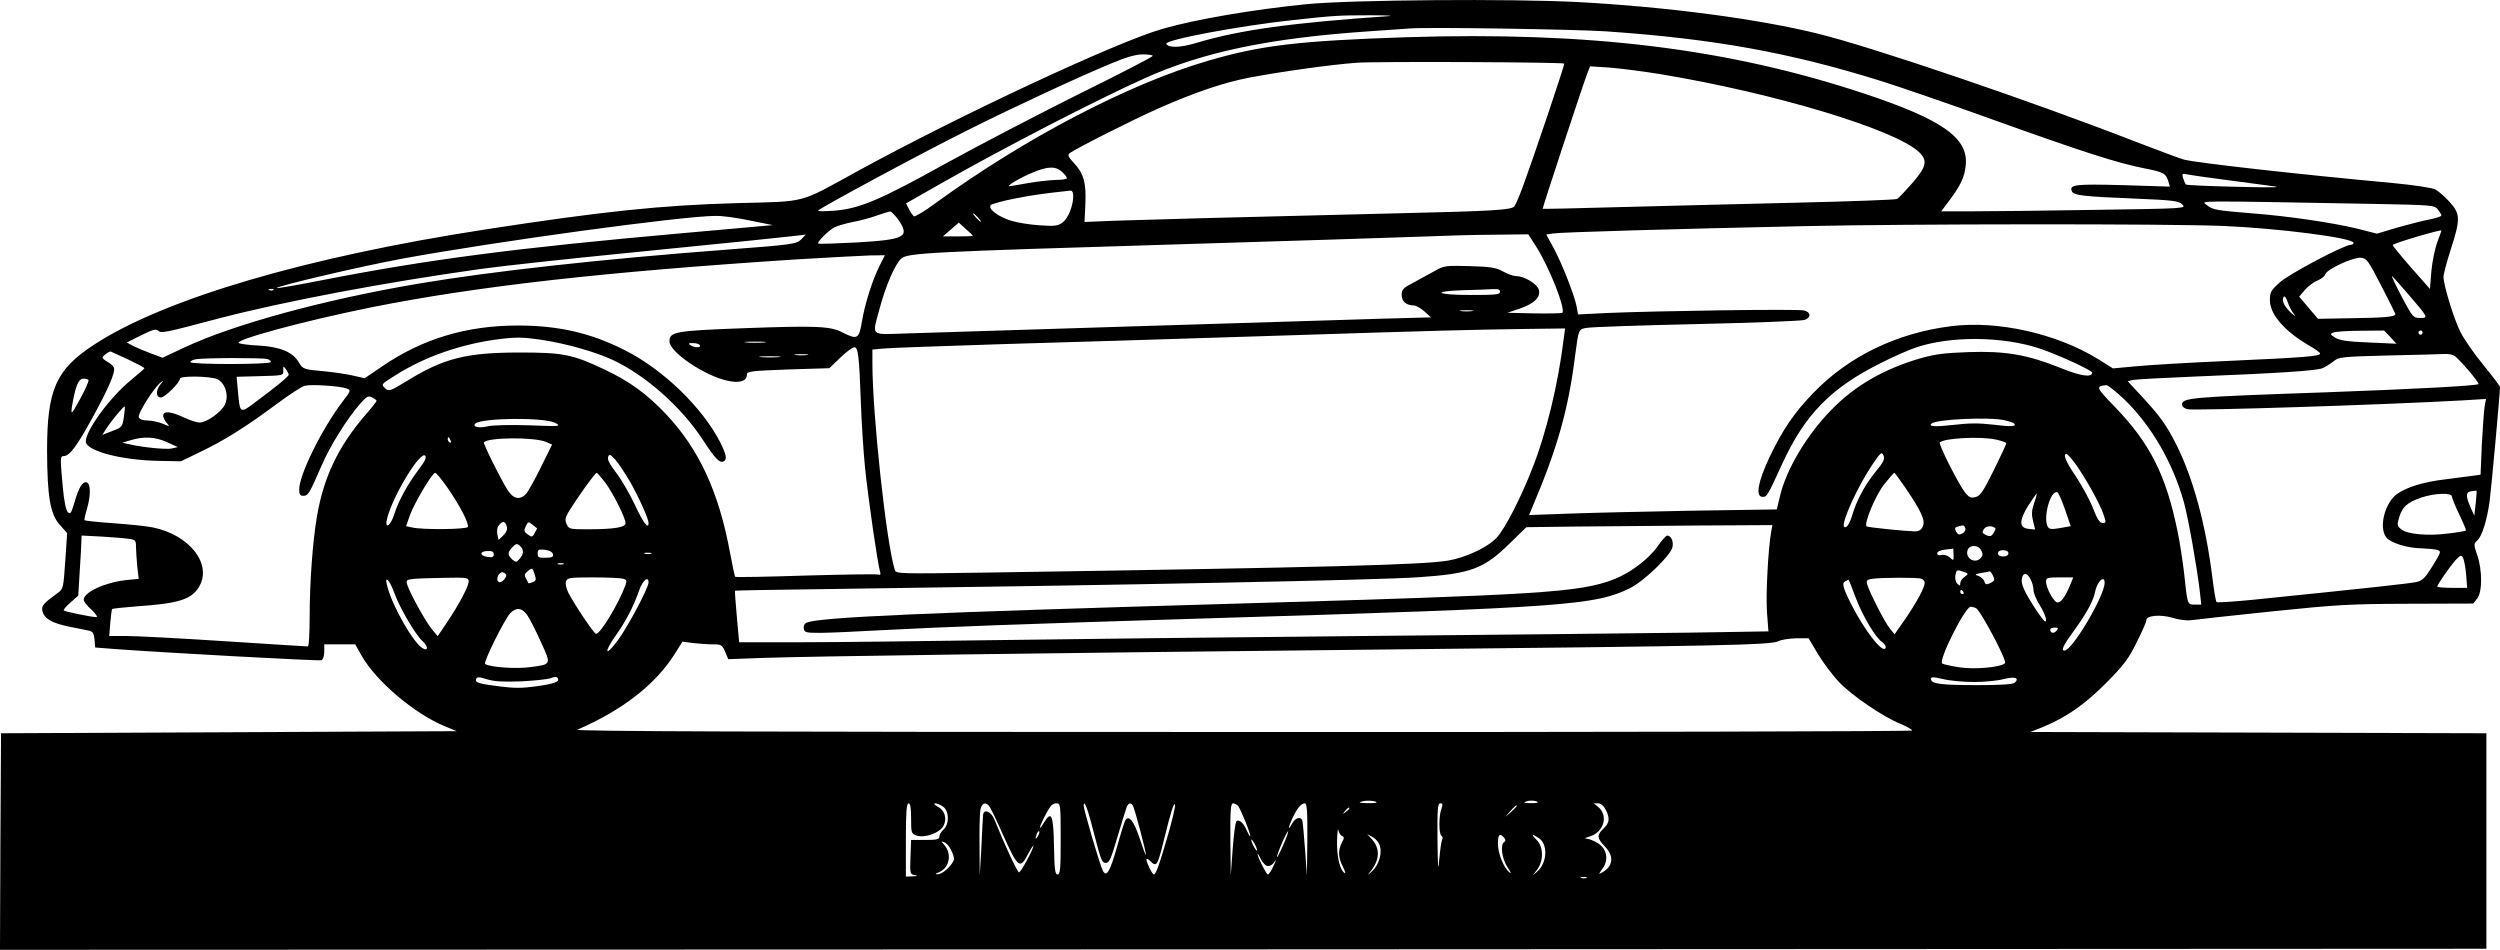 <?xml version="1.0" encoding="UTF-8" standalone="yes"?>
<svg version="1.0" xmlns="http://www.w3.org/2000/svg" width="1195" height="454" viewBox="0 0 1195 454" preserveAspectRatio="xMidYMid meet">
  <g transform="translate(0,454) scale(0.1,-0.1)" fill="#000000" stroke="none">
    <path d="M6245 4520 c-259 -26 -527 -72 -685 -117 -217 -61 -967 -411 -1457
-679 -290 -159 -239 -146 -582 -155 -360 -10 -638 -39 -1196 -125 -859 -132
-1540 -332 -1876 -552 -182 -119 -224 -214 -224 -507 1 -220 15 -304 62 -355
l34 -38 -9 -133 c-9 -130 -9 -134 -37 -154 -69 -50 -78 -61 -72 -87 9 -36 47
-57 130 -74 40 -8 82 -16 94 -19 17 -4 22 -13 25 -43 l3 -37 90 -7 c239 -18
979 -58 991 -54 8 3 14 20 14 41 l0 35 74 0 74 0 31 -55 c68 -120 251 -276
396 -336 l58 -24 -1089 -5 -1089 -5 -3 -518 -2 -517 5942 2 5943 3 0 515 0
515 -1090 3 -1090 3 58 23 c114 47 200 107 303 210 85 86 108 115 147 195 26
51 47 99 47 107 0 22 67 28 124 11 28 -9 67 -14 86 -12 19 3 193 22 385 42
319 33 377 36 658 37 l309 1 19 24 c25 31 25 136 0 208 -17 51 -17 53 0 69 23
21 45 90 59 184 8 59 50 518 50 550 0 5 -36 52 -80 106 -45 55 -94 126 -110
159 -32 65 -80 223 -80 261 0 14 16 73 35 133 47 145 46 169 -7 227 -23 25
-54 52 -68 59 -14 7 -105 21 -201 30 -435 40 -929 95 -999 112 -14 3 -117 42
-230 85 -506 197 -1260 453 -1520 517 -288 71 -720 128 -1145 151 -319 17
-1088 11 -1300 -10z m395 -57 c-468 -32 -714 -66 -921 -128 -76 -23 -132 -25
-144 -5 -12 19 352 87 605 114 194 21 214 23 370 23 74 0 115 -2 90 -4z m1039
-73 c517 -36 877 -101 1318 -239 89 -28 330 -111 535 -185 415 -149 590 -206
720 -231 91 -18 101 -24 113 -63 l7 -24 -224 7 c-225 6 -257 3 -245 -28 8 -21
50 -26 296 -36 190 -8 216 -11 233 -29 19 -18 13 -19 -409 -25 -235 -4 -499
-7 -586 -7 l-158 0 40 53 c53 71 71 110 77 165 15 132 -110 220 -486 345 -649
215 -1313 297 -2190 269 -508 -17 -692 -38 -944 -112 -381 -111 -876 -370
-1300 -678 -54 -40 -102 -69 -107 -66 -5 3 -16 18 -24 34 l-14 28 167 95 c297
169 738 397 974 503 277 125 596 192 1068 224 85 6 175 12 200 14 80 7 788 -4
939 -14z m-2169 -117 c0 -5 -161 -88 -358 -185 -196 -98 -482 -247 -636 -332
-308 -171 -408 -214 -528 -223 -43 -3 -78 -4 -78 0 0 8 495 275 710 382 229
115 542 260 690 321 73 31 119 44 153 44 26 0 47 -3 47 -7z m1967 -37 c4 -3
-154 -470 -197 -586 -17 -46 -36 -90 -41 -96 -14 -18 -101 -23 -574 -34 -759
-18 -1188 -30 -1336 -35 l-145 -6 4 84 c5 102 -8 149 -55 198 -26 28 -31 38
-21 46 28 22 310 164 428 216 173 76 311 123 432 146 154 29 389 62 513 71 92
7 985 3 992 -4z m463 -51 c542 -90 1119 -264 1233 -372 42 -41 36 -69 -32
-148 -33 -37 -65 -72 -73 -76 -7 -4 -227 -12 -488 -18 -261 -6 -639 -16 -839
-21 -200 -6 -365 -9 -367 -8 -2 3 193 595 215 652 l12 29 92 -6 c51 -4 162
-18 247 -32z m-2863 -467 c13 -12 23 -25 23 -30 0 -4 -24 -8 -52 -8 -29 -1
-89 -7 -133 -15 -44 -8 -84 -15 -90 -15 -17 0 54 42 113 66 72 30 109 30 139
2z m5563 -38 c85 -11 187 -25 225 -30 49 -6 -2 -7 -170 -3 -132 3 -243 8 -246
11 -4 4 -10 18 -14 31 -6 21 -5 23 22 17 15 -3 98 -15 183 -26z m-5510 -76 c0
-47 -23 -105 -49 -126 -23 -18 -36 -20 -111 -15 -47 3 -109 13 -137 22 -62 19
-113 58 -97 75 6 5 57 20 115 31 87 17 136 24 267 38 7 0 12 -10 12 -25z
m6235 -39 c259 -5 271 -6 288 -26 9 -12 17 -25 17 -29 0 -4 -26 -13 -57 -19
-32 -6 -101 -24 -155 -39 l-96 -29 -94 24 c-120 29 -331 60 -500 73 -174 14
-192 17 -220 40 -26 22 -83 21 817 5z m-7072 -74 c58 -84 35 -96 -198 -110
-99 -5 -182 -8 -184 -5 -7 7 51 64 79 78 14 7 53 18 87 25 34 6 85 20 115 31
29 10 58 19 63 19 6 0 22 -17 38 -38z m382 9 c10 -11 16 -20 13 -20 -3 0 -13
9 -23 20 -10 11 -16 20 -13 20 3 0 13 -9 23 -20z m-1091 -14 l110 -22 -425
-38 c-800 -71 -1224 -126 -1738 -227 -112 -22 -205 -38 -208 -36 -8 8 406 105
602 141 448 82 1332 203 1495 204 30 1 104 -9 164 -22z m1066 -73 c0 -2 -32
-3 -72 -3 l-71 0 38 33 38 33 33 -30 c19 -16 34 -31 34 -33z m5975 47 c266
-11 625 -57 625 -81 0 -5 -6 -9 -13 -9 -31 0 -299 -141 -341 -181 -41 -37 -46
-46 -46 -84 0 -68 71 -150 193 -220 26 -15 47 -30 47 -35 0 -13 -80 -19 -435
-35 -187 -8 -388 -20 -447 -26 l-108 -10 -72 45 c-196 121 -479 185 -700 157
-260 -32 -491 -144 -659 -318 -93 -96 -147 -175 -211 -309 -55 -116 -68 -189
-33 -189 21 0 23 3 93 156 110 239 233 365 477 486 55 28 128 60 163 72 166
56 413 54 592 -5 91 -31 250 -104 250 -115 0 -25 -54 -17 -150 22 -159 64
-265 82 -440 76 -117 -4 -162 -10 -235 -31 -172 -51 -307 -129 -417 -241 -122
-123 -222 -292 -251 -422 l-14 -58 -399 -6 c-219 -4 -486 -10 -592 -14 l-193
-7 16 39 c118 277 172 466 204 723 17 129 16 127 58 133 21 4 258 12 527 18
269 6 500 15 513 20 31 12 29 37 -4 45 -29 8 -703 -2 -939 -12 l-141 -7 -7 39
c-11 55 -71 208 -111 281 l-34 62 32 5 c33 6 590 22 1197 35 485 11 1748 12
2005 1z m1045 -22 c0 -2 -9 -27 -20 -56 -11 -30 -24 -92 -28 -138 l-7 -85 -90
102 c-49 56 -89 105 -88 108 2 8 233 76 233 69z m-7840 -42 c-24 -23 -37 -25
-365 -50 -595 -45 -1115 -103 -1460 -161 -456 -77 -887 -195 -1124 -306 l-104
-49 -54 20 c-30 11 -69 28 -86 36 l-31 17 68 34 c52 26 71 32 81 23 17 -14 23
-13 295 59 312 81 788 171 1245 235 99 14 412 48 695 76 475 47 848 85 860 89
2 0 -7 -10 -20 -23z m3513 -35 c61 -95 142 -299 125 -316 -3 -3 -63 -4 -134
-3 l-129 3 57 19 c71 24 103 55 94 90 -7 28 -69 66 -108 66 -13 0 -41 10 -63
22 -34 19 -59 23 -160 26 -114 3 -122 2 -165 -22 -25 -14 -71 -39 -102 -56
-51 -26 -58 -34 -58 -60 0 -31 22 -50 58 -50 10 0 33 -13 50 -28 l32 -29 -222
-6 c-325 -10 -2117 -65 -2290 -71 -172 -5 -160 -17 -123 121 29 108 73 210
103 237 31 27 128 32 1287 67 560 17 1100 34 1200 38 99 4 254 9 345 9 l165 2
38 -59z m-3138 -90 c-35 -70 -71 -183 -85 -268 -14 -84 -22 -88 -93 -52 -58
30 -123 33 -476 20 -325 -12 -351 -17 -351 -63 0 -51 169 -165 278 -188 57
-13 92 -2 92 29 0 16 16 18 197 25 l197 6 52 50 c29 28 59 50 68 50 18 0 23
-44 31 -268 3 -90 12 -230 20 -310 15 -144 60 -459 72 -496 3 -10 1 -16 -4
-13 -5 4 -162 1 -347 -4 -186 -6 -340 -9 -342 -6 -2 2 -13 53 -24 112 -54 295
-150 501 -310 669 -93 97 -171 153 -291 210 -152 72 -197 81 -404 81 -255 0
-364 -27 -540 -136 -83 -50 -86 -51 -105 -34 -19 18 -18 19 53 63 143 90 319
150 501 172 75 9 112 8 192 -4 120 -18 257 -57 342 -96 158 -74 329 -225 432
-383 60 -92 81 -114 101 -101 15 9 10 32 -17 87 -85 168 -274 351 -459 444
-163 82 -316 117 -510 117 -246 0 -458 -64 -651 -197 l-81 -55 -57 13 c-31 7
-91 16 -134 20 -101 9 -105 10 -125 45 -28 47 -88 72 -187 78 -47 2 -91 8 -98
12 -28 14 307 105 628 170 509 102 1113 170 2035 230 154 9 313 18 353 19 l72
1 -25 -49z m7177 -96 c37 -71 67 -133 68 -136 0 -13 -48 -18 -208 -20 l-162
-3 -45 53 -45 53 27 32 c16 18 42 38 60 45 18 7 35 20 38 30 7 24 132 82 170
79 28 -3 35 -13 97 -133z m129 -41 c97 -113 98 -114 57 -114 -32 0 -36 4 -87
100 -29 55 -50 100 -48 100 3 0 38 -39 78 -86z m-10204 20 c-3 -3 -12 -4 -19
-1 -8 3 -5 6 6 6 11 1 17 -2 13 -5z m5863 -9 c0 -13 -22 -15 -140 -15 -167 0
-192 18 -32 23 59 1 122 4 140 5 23 1 32 -2 32 -13z m3796 -108 c10 -12 4 -9
-14 7 -34 32 -47 59 -36 77 4 7 12 -4 19 -25 7 -21 21 -47 31 -59z m-3928 16
c-16 -2 -40 -2 -55 0 -16 2 -3 4 27 4 30 0 43 -2 28 -4z m436 -135 c-26 -213
-83 -450 -150 -618 -54 -139 -129 -285 -169 -329 -43 -47 -147 -96 -235 -111
-128 -20 -560 -32 -2211 -57 -414 -6 -427 -6 -432 13 -41 131 -107 746 -107
986 l0 67 53 5 c28 3 284 12 567 21 283 8 871 26 1305 40 808 26 939 29 1223
33 l163 2 -7 -52z m3952 11 l29 -32 -133 6 c-103 4 -139 10 -160 23 -25 16
-25 18 -7 25 11 4 70 8 131 8 l110 1 30 -31z m154 21 c0 -5 -4 -10 -10 -10 -5
0 -10 5 -10 10 0 6 5 10 10 10 6 0 10 -4 10 -10z m-7927 -47 c-24 -2 -62 -2
-85 0 -24 2 -5 4 42 4 47 0 66 -2 43 -4z m-308 -13 c8 -13 -25 -13 -45 0 -12
8 -9 10 12 10 15 0 30 -4 33 -10z m-2735 -67 c44 -21 80 -40 80 -43 0 -3 -28
-27 -62 -55 -100 -81 -218 -241 -218 -295 0 -45 169 -90 350 -93 l105 -2 99
48 c112 54 215 119 364 230 57 42 115 80 129 83 30 8 169 -1 200 -13 21 -8 21
-10 -19 -62 -99 -130 -208 -350 -208 -421 0 -23 4 -30 20 -30 23 0 30 13 86
142 42 98 125 230 188 301 30 33 37 37 55 27 12 -6 21 -13 21 -16 0 -3 -24
-34 -53 -67 -129 -149 -200 -297 -232 -485 -21 -122 -35 -321 -35 -483 0 -77
-4 -139 -8 -139 -4 0 -183 11 -398 25 -214 14 -426 25 -471 25 l-81 0 5 63 c3
34 7 64 9 66 2 2 57 8 122 13 194 13 257 33 292 91 67 109 -43 250 -220 286
-30 6 -115 15 -189 20 -73 5 -135 12 -137 14 -2 2 3 26 11 53 19 64 19 120 0
128 -20 7 -39 -24 -60 -98 -15 -50 -19 -56 -31 -44 -9 9 -18 53 -24 119 -13
142 -13 149 5 149 27 0 63 48 136 182 77 140 112 220 103 241 -3 8 -16 20 -30
27 -13 7 -24 17 -24 21 0 7 28 28 38 29 1 0 38 -17 82 -37z m3248 20 c-16 -2
-40 -2 -55 0 -16 2 -3 4 27 4 30 0 43 -2 28 -4z m7873 -3 c20 -11 122 -130
116 -136 -8 -8 -310 -24 -722 -39 -661 -23 -695 -26 -695 -60 0 -8 12 -18 26
-21 32 -8 938 21 1313 42 l114 7 -7 -39 c-3 -22 -9 -103 -13 -181 l-6 -142
-36 -5 c-20 -3 -78 -10 -130 -17 -105 -12 -186 -37 -233 -70 -58 -42 -88 -157
-53 -206 19 -27 100 -53 169 -54 28 -1 61 -4 74 -7 22 -7 22 -8 -20 -77 -36
-58 -49 -71 -78 -77 -31 -7 -222 -28 -782 -85 -92 -9 -170 -14 -173 -11 -4 4
-13 60 -21 125 -31 246 -91 469 -172 629 -48 95 -78 136 -166 231 l-66 71 27
6 c16 3 147 10 293 16 402 16 584 28 611 40 13 5 37 20 52 32 27 22 38 23 270
29 133 3 252 6 265 7 13 1 32 -3 43 -8z m-8008 -7 c-24 -2 -62 -2 -85 0 -24 2
-5 4 42 4 47 0 66 -2 43 -4z m-2446 -9 c13 -4 20 -10 17 -15 -7 -12 -384 -12
-384 0 0 5 12 12 28 14 44 7 315 7 339 1z m103 -75 c0 -8 -58 -56 -155 -128
-79 -60 -78 -60 -88 51 l-6 67 112 3 c111 3 112 3 111 27 -1 22 0 23 13 6 7
-11 13 -22 13 -26z m-340 -22 c37 -19 55 -79 35 -121 -17 -36 -88 -86 -121
-86 -12 0 -46 11 -76 25 -63 29 -98 32 -98 8 0 -9 8 -25 17 -35 16 -18 15 -18
-20 -3 -20 8 -52 15 -72 15 -23 0 -38 6 -42 16 -6 16 73 141 105 166 15 11 15
10 0 -8 -24 -28 -24 -64 1 -64 19 0 91 71 91 90 0 15 150 12 180 -3z m-617 -4
c2 -5 -15 -44 -39 -88 -46 -85 -49 -86 -35 -9 15 76 28 104 50 104 11 0 22 -3
24 -7z m9734 -95 c127 -124 229 -299 282 -489 21 -76 63 -313 76 -426 l7 -63
-31 0 c-36 0 -35 -2 -51 150 -7 58 -20 147 -31 198 -55 271 -132 423 -300 597
-91 94 -93 99 -40 104 7 0 47 -32 88 -71z m-9565 -82 c-7 -46 -9 -49 -55 -66
l-48 -19 17 27 c24 38 86 113 90 109 2 -1 0 -24 -4 -51z m2063 -28 c29 -16 23
-17 -125 -11 -94 3 -173 1 -200 -5 -41 -10 -74 -2 -58 13 28 28 333 31 383 3z
m6928 13 c21 -5 41 -12 44 -15 15 -15 -12 -17 -98 -6 -69 8 -117 8 -191 -1
-90 -10 -121 -8 -106 6 21 21 278 33 351 16z m-8784 -105 l51 -23 -30 -7 c-29
-5 -136 5 -205 21 l-30 7 40 12 c63 19 118 16 174 -10z m1355 8 c3 -8 2 -12
-4 -9 -6 3 -10 10 -10 16 0 14 7 11 14 -7z m455 -6 l30 -13 -53 -107 c-29 -59
-61 -117 -71 -128 -29 -32 -61 -26 -89 18 -35 56 -118 223 -113 228 24 24 240
25 296 2z m6931 11 c27 -6 50 -14 50 -18 0 -4 -27 -62 -60 -129 -50 -101 -65
-123 -87 -128 -22 -6 -31 -2 -50 22 -31 38 -128 232 -121 239 21 21 193 30
268 14z m-574 -153 c-52 -64 -91 -137 -112 -207 -13 -44 -29 -67 -39 -57 -16
16 65 195 136 299 39 57 43 61 52 42 7 -17 1 -31 -37 -77z m-6963 12 c-54 -71
-98 -151 -118 -215 -20 -63 -50 -76 -33 -15 30 109 157 317 180 294 8 -8 -1
-27 -29 -64z m1007 -58 c41 -71 90 -179 90 -200 0 -33 -26 2 -66 88 -25 53
-65 122 -90 154 -30 39 -42 62 -37 74 5 15 10 13 34 -13 15 -17 46 -64 69
-103z m6908 86 c45 -61 118 -190 136 -243 14 -41 14 -43 -4 -43 -13 0 -25 18
-45 69 -14 38 -51 105 -80 150 -51 75 -66 111 -47 111 4 0 22 -20 40 -44z
m-7782 -113 c61 -87 108 -178 100 -192 -8 -12 -220 -14 -268 -2 l-27 6 19 54
c21 57 106 201 120 201 5 0 30 -30 56 -67z m758 19 c39 -54 96 -168 96 -193 0
-20 -56 -29 -182 -29 -84 0 -89 1 -99 24 -10 20 -8 31 11 63 37 60 124 183
132 183 3 0 22 -22 42 -48z m6214 -24 c77 -114 96 -156 83 -184 -7 -17 -19
-24 -38 -24 -46 1 -226 19 -231 24 -13 14 42 146 83 199 25 31 47 57 50 57 2
0 26 -33 53 -72z m2726 -74 l-7 -59 -18 40 c-24 55 -23 73 4 77 12 2 23 3 25
2 1 -1 -1 -28 -4 -60z m-1963 -30 l27 -79 -50 -9 c-39 -7 -52 -6 -59 5 -25 40
11 177 45 166 5 -2 22 -39 37 -83z m-148 31 c-12 -36 -13 -55 -5 -86 l10 -40
-31 3 c-46 4 -47 39 -2 111 20 31 38 57 40 57 2 0 -3 -20 -12 -45z m1997 32
c0 -7 16 -46 35 -86 20 -41 34 -75 32 -77 -2 -2 -39 -9 -83 -14 -97 -13 -197
-4 -226 20 -20 16 -21 21 -10 57 15 50 38 71 104 94 63 22 148 25 148 6z
m-9297 -146 c3 -12 -4 -28 -18 -41 l-22 -21 -6 28 c-3 18 0 34 10 45 18 20 28
17 36 -11z m144 -6 c1 0 -4 -10 -11 -22 -11 -21 -13 -22 -33 -8 -18 13 -20 18
-10 39 11 23 13 24 32 8 11 -9 21 -17 22 -17z m5899 -18 c-14 -77 -26 -299
-20 -383 l7 -92 -374 -6 c-206 -3 -900 -10 -1544 -16 -643 -6 -1449 -15 -1790
-20 -341 -5 -753 -10 -916 -10 l-296 0 -11 122 c-6 67 -10 123 -9 124 1 2 193
5 427 8 1480 20 2650 43 2844 57 247 17 308 40 431 160 l81 79 234 3 c129 1
394 3 589 5 l353 2 -6 -33z m928 18 c3 -9 -3 -19 -14 -25 -15 -8 -21 -6 -30 9
-8 16 -6 20 8 24 29 8 30 8 36 -8z m144 0 c2 -2 -2 -12 -9 -23 -10 -16 -17
-18 -35 -10 -19 9 -21 14 -11 29 10 16 39 18 55 4z m-8920 -51 c29 -4 32 -8
32 -38 0 -18 3 -60 6 -93 l7 -60 -61 -6 c-101 -11 -202 -58 -202 -94 0 -8 17
-30 38 -48 21 -21 31 -35 22 -35 -25 1 -150 26 -155 32 -3 3 11 20 32 38 l37
33 7 116 c4 64 8 128 8 144 l1 27 98 -5 c53 -3 112 -8 130 -11z m1870 -36 c17
-17 15 -38 -5 -60 -15 -17 -17 -17 -35 -2 -22 21 -23 32 -1 56 19 21 25 22 41
6z m6982 -19 c9 -15 8 -24 -1 -35 -26 -32 -77 -4 -64 36 9 27 51 27 65 -1z
m-6827 -18 c3 -13 -4 -17 -35 -17 -33 -1 -38 2 -38 20 0 19 5 21 34 18 21 -2
36 -10 39 -21z m6695 -2 c1 -30 0 -30 -18 -14 -11 10 -28 15 -40 12 -13 -3
-20 0 -20 8 0 9 15 15 38 18 20 2 37 4 38 5 1 1 1 -12 2 -29z m-6978 1 c0 -13
-7 -16 -30 -12 -39 6 -39 27 0 28 22 1 30 -3 30 -16z m7240 5 c0 -9 -9 -15
-25 -15 -16 0 -25 6 -25 15 0 9 9 15 25 15 16 0 25 -6 25 -15z m-6487 -2 c-7
-2 -21 -2 -30 0 -10 3 -4 5 12 5 17 0 24 -2 18 -5z m8675 -99 l5 -64 -72 0
c-39 0 -71 3 -71 6 0 9 61 97 88 127 23 24 27 25 35 11 5 -9 12 -45 15 -80z
m-9095 49 c-7 -2 -19 -2 -25 0 -7 3 -2 5 12 5 14 0 19 -2 13 -5z m-147 -86
c-10 -4 -19 -6 -20 -5 -1 2 -6 12 -12 23 -9 16 -7 23 10 36 20 16 21 16 31
-15 9 -27 8 -32 -9 -39z m6845 26 c-12 -8 -21 -22 -21 -31 0 -14 -2 -14 -14
-2 -9 9 -12 26 -9 42 5 24 7 26 35 16 29 -10 29 -11 9 -25z m-6971 8 c0 -16
-26 -40 -36 -33 -18 11 2 53 21 46 8 -3 15 -9 15 -13z m7107 -4 c9 -19 7 -24
-13 -34 -20 -9 -24 -8 -29 8 -3 10 -16 21 -28 26 -20 6 -18 8 13 14 19 3 38 7
41 8 3 0 10 -9 16 -22z m180 -18 c7 -13 13 -35 13 -50 0 -14 14 -46 30 -72 17
-26 30 -58 30 -70 0 -17 -10 -7 -41 38 -62 93 -81 134 -74 162 7 29 25 26 42
-8z m-7467 -8 c0 -24 -44 -107 -102 -194 l-46 -68 -29 35 c-30 37 -106 174
-117 213 -6 19 -3 22 31 26 21 2 89 4 151 5 104 2 112 1 112 -17z m737 13 c19
-5 20 -9 12 -33 -34 -90 -119 -231 -140 -231 -9 0 -101 136 -133 198 -9 18
-14 42 -11 52 6 18 16 20 128 20 67 0 132 -3 144 -6z m6207 0 c9 -3 16 -13 16
-20 0 -22 -37 -91 -93 -173 l-51 -73 -23 28 c-24 30 -97 172 -108 211 -5 18
-1 22 22 26 46 7 220 7 237 1z m711 -31 c-23 -55 -43 -83 -60 -83 -17 0 -55
69 -55 100 0 18 6 20 65 20 l65 0 -15 -37z m-8008 -43 c25 -68 99 -194 132
-224 29 -26 29 -51 0 -34 -44 27 -141 196 -167 292 -18 63 10 37 35 -34z
m1213 56 c0 -26 -99 -212 -147 -277 -60 -82 -69 -60 -10 23 50 71 85 138 112
216 17 48 45 71 45 38z m5769 -70 c34 -91 98 -198 130 -217 10 -7 17 -19 14
-26 -12 -31 -101 83 -167 214 -39 78 -43 98 -23 106 6 3 13 6 13 6 1 1 16 -37
33 -83z m1191 68 c0 -62 -155 -324 -192 -324 -17 0 -6 25 41 89 63 86 97 148
105 190 9 50 46 86 46 45z m-675 -44 c3 -5 1 -10 -4 -10 -6 0 -11 5 -11 10 0
6 2 10 4 10 3 0 8 -4 11 -10z m59 -76 c21 -8 151 -253 140 -264 -20 -20 -147
-31 -217 -20 -39 6 -76 14 -83 18 -21 12 109 272 136 272 5 0 15 -3 24 -6z
m-6924 -34 c12 -17 41 -74 65 -128 51 -111 52 -107 -51 -121 -64 -9 -191 -1
-215 15 -11 6 94 217 121 244 28 28 55 25 80 -10z m7310 -75 c-12 -15 -30 -12
-30 6 0 5 10 9 21 9 18 0 19 -2 9 -15z m-1140 -112 c25 -41 70 -101 100 -133
62 -65 210 -166 294 -200 31 -13 56 -27 56 -32 0 -4 -1441 -8 -3202 -7 -2312
0 -3196 3 -3178 11 216 94 373 216 465 362 l37 59 52 -7 c28 -3 70 -6 94 -6
40 0 44 -3 58 -35 l15 -36 162 6 c226 8 1320 23 2947 40 1657 17 1876 22 1910
40 14 7 52 13 85 14 l60 0 45 -76z m-6200 -130 c63 3 127 10 142 15 19 8 29 8
34 0 10 -17 -14 -26 -105 -39 -66 -9 -106 -9 -173 0 -103 13 -118 18 -112 36
4 10 14 10 52 -2 34 -11 78 -13 162 -10z m6945 -3 c50 0 114 6 143 14 53 13
76 6 53 -17 -8 -8 -65 -12 -179 -12 -174 0 -222 6 -222 29 0 11 9 11 58 0 31
-8 98 -14 147 -14z m-2855 -576 c0 -2 -21 -4 -47 -3 -37 1 -42 3 -23 8 24 7
70 3 70 -5z m770 0 c0 -2 -17 -4 -37 -3 -29 0 -33 2 -18 8 18 7 55 4 55 -5z
m-2995 -76 c0 -69 1 -73 26 -82 38 -13 110 12 128 45 19 34 8 75 -27 93 -15 9
-20 15 -12 16 9 0 26 -7 38 -16 29 -20 31 -83 2 -109 -11 -10 -20 -25 -20 -34
0 -13 -12 -16 -67 -16 l-68 0 -3 -82 c-3 -78 -2 -82 20 -86 17 -3 15 -5 -9 -6
l-33 -1 0 175 c0 133 3 175 13 175 8 0 12 -21 12 -72z m373 59 c6 -7 36 -68
66 -137 72 -160 82 -167 120 -92 14 26 25 43 26 39 0 -14 -60 -127 -69 -127
-8 0 -72 138 -118 253 -16 39 -52 53 -54 20 -1 -10 -5 -79 -8 -153 l-8 -135
-1 141 c-1 78 1 156 4 173 7 32 24 40 42 18z m342 -157 c0 -143 -2 -170 -15
-170 -12 0 -15 24 -17 137 -3 149 -12 170 -48 111 -26 -43 -26 -29 1 25 29 56
38 67 60 67 18 0 19 -10 19 -170z m163 12 c28 -110 35 -127 52 -127 17 0 25
18 55 120 20 66 39 130 44 143 8 24 21 28 31 11 9 -14 66 -231 62 -235 -2 -2
-15 34 -30 80 -27 81 -51 112 -68 85 -4 -7 -22 -63 -39 -125 -34 -120 -51
-149 -68 -117 -14 25 -92 292 -92 312 1 36 22 -23 53 -147z m347 -3 c-39 -135
-55 -179 -65 -179 -7 0 -35 57 -35 70 0 7 7 5 16 -4 33 -33 36 -28 69 105 33
134 47 177 52 162 2 -6 -14 -76 -37 -154z m338 149 c13 -17 63 -140 58 -145
-2 -2 -9 10 -16 26 -15 37 -38 57 -50 45 -5 -5 -13 -65 -18 -134 l-9 -125 -2
173 c-1 140 2 172 13 172 7 0 18 -6 24 -12z m331 -160 l-2 -173 -9 125 c-5 69
-11 131 -13 138 -8 21 -34 13 -49 -15 -21 -38 -20 -22 1 24 22 48 42 73 60 73
10 0 13 -34 12 -172z m641 146 c-13 -33 -13 -121 0 -129 6 -4 7 -11 4 -17 -4
-6 -10 -47 -14 -92 -6 -68 -7 -53 -9 92 -1 146 1 172 14 172 11 0 12 -5 5 -26z
m785 -4 c21 -41 19 -63 -10 -90 -33 -31 -32 -47 6 -86 46 -47 40 -96 -14 -125
-17 -10 -17 -8 3 19 31 42 21 95 -23 122 -18 11 -41 20 -52 21 -13 0 -9 4 12
10 69 20 93 99 42 142 l-21 17 21 0 c13 0 26 -11 36 -30z m-425 17 c0 -2 -12
-14 -27 -28 l-28 -24 24 28 c23 25 31 32 31 24z m-800 -11 c0 -2 -8 -10 -17
-17 -16 -13 -17 -12 -4 4 13 16 21 21 21 13z m-35 -132 c11 -5 11 -10 -1 -32
-19 -37 -18 -71 5 -115 10 -20 14 -34 9 -31 -23 14 -38 76 -37 151 1 43 4 68
6 55 3 -13 11 -26 18 -28z m-1454 -1 c-12 -20 -14 -14 -5 12 4 9 9 14 11 11 3
-2 0 -13 -6 -23z m1173 -42 c-15 -34 -28 -60 -30 -58 -2 2 8 31 23 65 14 34
28 60 30 58 2 -2 -8 -31 -23 -65z m457 7 c19 -36 4 -98 -32 -132 -20 -19 -25
-21 -12 -6 48 56 52 113 10 159 l-22 24 22 -12 c13 -6 28 -21 34 -33z m598 28
c8 -10 9 -16 1 -21 -20 -12 -11 -81 16 -121 16 -24 20 -33 9 -24 -28 23 -55
90 -55 138 0 43 9 52 29 28z m166 -2 c45 -29 41 -118 -7 -160 l-22 -19 22 29
c31 41 30 109 -3 141 -28 29 -25 32 10 9z m-1346 -59 c0 -5 -6 1 -14 15 -8 14
-14 30 -14 35 0 6 6 -1 14 -15 8 -14 14 -29 14 -35z m-1464 4 c8 -15 15 -35
15 -44 0 -23 -54 -75 -77 -74 -15 0 -14 2 4 9 52 21 65 89 25 133 -15 17 -15
17 1 11 10 -3 24 -19 32 -35z m1516 -79 c10 0 23 8 29 18 14 21 9 6 -9 -30 -8
-16 -17 -28 -21 -28 -7 0 -50 86 -49 98 0 4 8 -8 16 -25 10 -19 24 -33 34 -33z
m1522 -57 c-7 -2 -19 -2 -25 0 -7 3 -2 5 12 5 14 0 19 -2 13 -5z"/>
    <path d="M7923 1928 c-45 -63 -134 -129 -211 -158 -163 -62 -346 -73 -1792
-115 -1516 -44 -1997 -65 -2064 -91 -10 -4 -16 -15 -14 -28 3 -19 9 -21 78
-21 41 0 176 6 300 13 307 16 625 28 1575 57 1686 51 1830 62 1995 143 66 32
194 155 204 195 7 28 -6 57 -25 57 -5 0 -26 -23 -46 -52z"/>
  </g>
</svg>